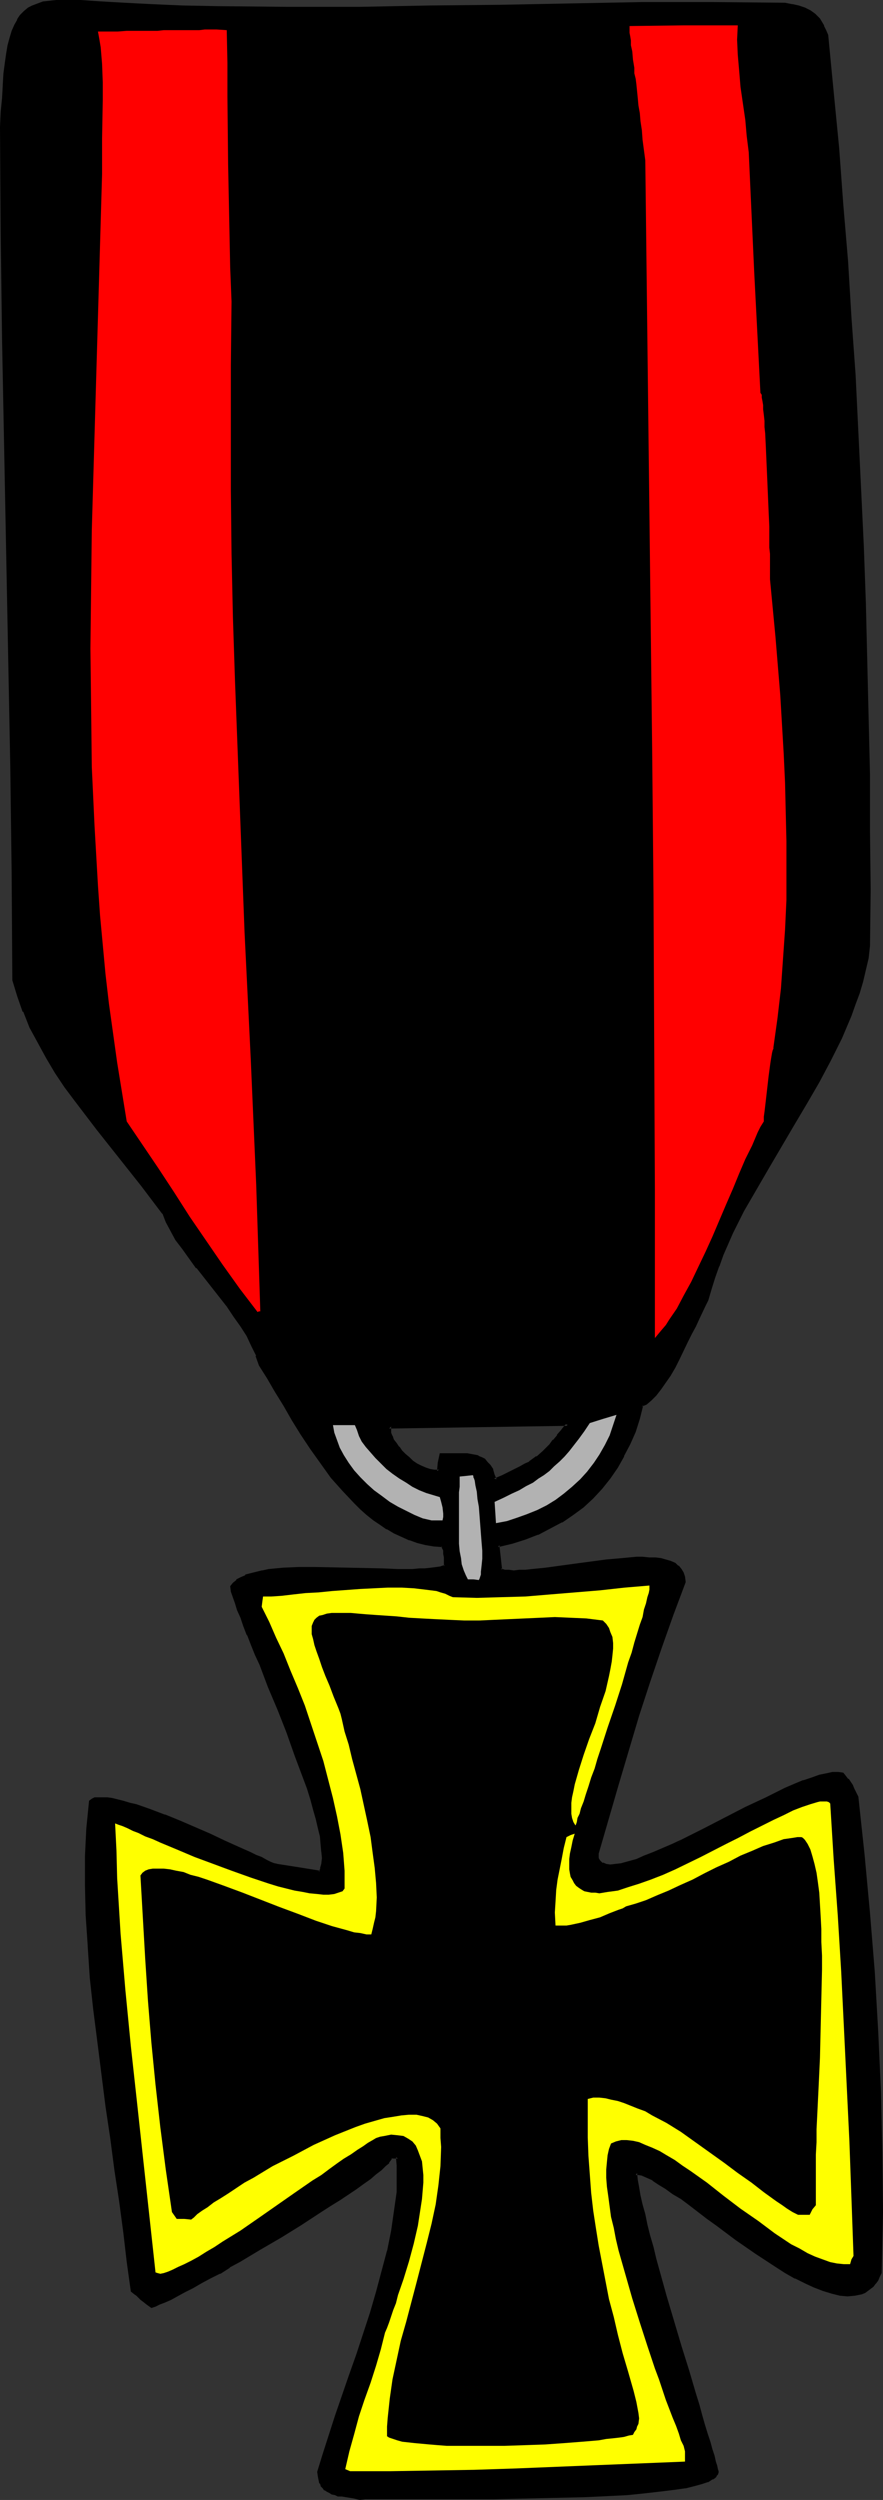 <?xml version="1.0" encoding="UTF-8" standalone="no"?>
<svg
   version="1.0"
   width="55.121mm"
   height="155.925mm"
   id="svg11"
   sodipodi:docname="Medal 10.wmf"
   xmlns:inkscape="http://www.inkscape.org/namespaces/inkscape"
   xmlns:sodipodi="http://sodipodi.sourceforge.net/DTD/sodipodi-0.dtd"
   xmlns="http://www.w3.org/2000/svg"
   xmlns:svg="http://www.w3.org/2000/svg">
  <rect width="100%" height="100%" fill="#333333" stroke="none"/>
  <sodipodi:namedview
     id="namedview11"
     pagecolor="#ffffff"
     bordercolor="#000000"
     borderopacity="0.25"
     inkscape:showpageshadow="2"
     inkscape:pageopacity="0.0"
     inkscape:pagecheckerboard="0"
     inkscape:deskcolor="#d1d1d1"
     inkscape:document-units="mm" />
  <defs
     id="defs1">
    <pattern
       id="WMFhbasepattern"
       patternUnits="userSpaceOnUse"
       width="6"
       height="6"
       x="0"
       y="0" />
  </defs>
  <path
     style="fill:#000000;fill-opacity:1;fill-rule:evenodd;stroke:none"
     d="m 116.692,348.875 1.939,-0.808 1.616,-0.808 1.455,-0.646 1.131,-0.646 1.131,-0.646 1.131,-0.485 1.616,-1.131 1.616,-1.454 0.808,-0.646 0.808,-0.97 0.808,-0.97 0.97,-1.131 1.131,-1.293 1.131,-1.454 -21.011,0.162 -21.173,0.323 v 0.646 l 0.162,0.808 0.323,0.808 0.323,0.97 0.485,0.97 0.808,0.808 0.646,0.97 0.808,0.808 0.97,0.808 0.97,0.808 0.97,0.646 0.97,0.646 1.131,0.323 1.131,0.485 0.97,0.162 h 1.131 l 0.162,-1.939 0.323,-1.939 h 6.142 l 1.616,0.162 0.808,0.323 0.808,0.323 0.808,0.485 0.646,0.485 0.485,0.808 0.485,0.97 0.485,0.97 z m -31.84,239.963 -1.131,-0.162 -2.101,-0.323 -0.97,-0.162 -0.808,-0.162 -0.808,-0.162 -0.646,-0.323 -0.485,-0.162 -0.646,-0.323 -0.485,-0.323 -0.323,-0.323 -0.323,-0.646 -0.323,-0.485 -0.323,-0.646 -0.162,-0.97 v -0.808 l 1.131,-4.201 1.455,-4.525 1.455,-4.525 1.616,-4.686 1.778,-4.848 1.616,-4.848 3.232,-9.857 1.455,-5.009 1.455,-4.848 1.131,-4.848 0.97,-4.686 0.808,-4.686 0.323,-2.262 0.162,-2.262 0.162,-2.101 v -2.101 l -0.162,-2.101 v -1.939 h -1.616 l -0.323,0.485 -0.485,0.646 -0.808,0.808 -0.97,0.808 -1.131,0.97 -1.455,1.131 -1.455,1.131 -1.778,1.293 -1.939,1.131 -1.939,1.454 -2.101,1.293 -2.263,1.454 -4.687,3.07 -4.849,2.909 -4.849,2.909 -4.849,2.909 -2.424,1.293 -2.263,1.293 -2.263,1.293 -2.101,1.131 -1.939,1.131 -1.939,0.97 -1.778,0.97 -1.455,0.808 -1.455,0.646 -1.293,0.485 -0.97,0.485 -0.808,0.162 -0.97,-0.646 -0.808,-0.646 -0.646,-0.485 -0.485,-0.485 -0.485,-0.485 -0.485,-0.323 -0.646,-0.485 -0.808,-6.787 -0.97,-7.11 -0.97,-7.11 -0.97,-7.433 -1.131,-7.433 -0.97,-7.756 -2.101,-15.19 -0.808,-7.595 -0.808,-7.595 -0.646,-7.433 -0.323,-7.11 -0.323,-7.11 v -3.555 l 0.162,-3.232 v -3.393 l 0.162,-3.232 0.323,-3.232 0.323,-3.07 0.485,-0.323 0.646,-0.162 0.808,-0.162 h 0.97 l 0.97,0.162 1.131,0.162 1.293,0.162 1.455,0.485 1.455,0.323 1.455,0.485 3.232,1.131 3.556,1.293 3.394,1.454 7.273,3.07 3.394,1.454 3.232,1.454 1.455,0.646 1.455,0.646 1.293,0.646 1.293,0.646 0.97,0.485 1.131,0.485 0.808,0.323 0.808,0.323 5.01,0.646 5.172,0.97 0.485,-0.97 0.162,-1.131 0.162,-1.293 v -1.616 l -0.162,-1.778 -0.323,-1.778 -0.323,-2.101 -0.646,-2.101 -0.646,-2.262 -0.646,-2.424 -0.808,-2.585 -0.808,-2.424 -1.939,-5.333 -2.101,-5.494 -2.101,-5.333 -2.101,-5.332 -2.101,-5.171 -1.131,-2.424 -0.808,-2.424 -0.97,-2.101 -0.808,-2.262 -0.808,-1.939 -0.646,-1.778 -0.646,-1.616 -0.485,-1.454 -0.323,-1.293 -0.323,-0.97 0.646,-0.808 0.808,-0.646 0.808,-0.485 1.131,-0.485 1.131,-0.485 1.293,-0.323 1.455,-0.323 1.455,-0.162 3.394,-0.323 3.717,-0.162 h 3.879 3.879 4.041 l 4.041,0.162 3.879,0.162 h 3.717 3.394 1.616 l 1.455,-0.162 1.293,-0.162 1.293,-0.162 1.131,-0.162 0.97,-0.323 v -2.262 -0.646 -0.646 l -0.162,-0.323 -0.162,-0.323 -0.323,-0.646 -1.939,-0.323 -1.939,-0.323 -1.939,-0.485 -1.939,-0.646 -1.778,-0.646 -1.778,-0.808 -1.616,-0.97 -1.616,-1.131 -1.616,-1.131 -1.616,-1.131 -1.455,-1.293 -1.455,-1.454 -2.748,-2.747 -2.586,-3.232 -2.424,-3.232 -2.424,-3.393 -2.101,-3.393 -2.263,-3.555 -1.939,-3.393 -1.939,-3.232 -1.939,-3.232 -1.939,-2.909 -0.646,-2.262 -0.97,-2.262 -1.293,-2.424 -1.455,-2.262 -1.616,-2.424 -1.616,-2.262 -3.556,-4.525 -3.717,-4.686 -1.616,-2.101 -1.616,-2.262 -1.455,-2.101 -1.293,-2.101 -1.131,-2.101 -0.808,-2.101 -5.01,-6.625 -10.506,-13.089 -5.01,-6.787 -2.586,-3.393 -2.263,-3.393 -2.101,-3.393 -1.939,-3.555 L 7.273,242.063 5.818,238.347 4.364,234.63 3.394,230.914 3.232,205.705 2.909,180.659 1.939,130.242 1.293,105.196 0.97,79.988 0.485,54.941 V 29.894 L 0.646,26.339 0.808,23.108 0.97,20.199 1.293,17.452 1.616,15.028 1.778,12.766 2.263,10.827 2.586,8.888 3.071,7.433 3.717,5.979 4.364,4.848 5.01,3.717 5.818,2.909 6.788,2.262 7.92,1.616 9.051,1.131 10.344,0.808 11.799,0.485 13.415,0.323 h 1.616 1.939 l 2.101,0.162 h 2.263 l 2.424,0.162 2.748,0.162 2.909,0.323 3.071,0.162 3.232,0.162 3.556,0.162 3.879,0.162 h 4.041 4.202 L 68.044,1.939 H 84.691 L 101.338,1.778 117.985,1.454 l 16.647,-0.323 16.809,-0.162 16.809,-0.162 16.97,0.162 1.616,0.323 1.616,0.485 1.293,0.323 1.293,0.646 0.97,0.808 0.646,0.485 0.485,0.646 0.485,0.646 0.485,0.97 0.485,0.97 0.485,0.97 1.293,13.412 1.131,13.25 1.131,13.412 0.97,13.25 0.97,13.412 0.808,13.412 0.808,13.412 0.646,13.412 0.485,13.574 0.485,13.412 0.485,13.412 0.323,13.574 0.162,13.412 0.162,13.412 v 13.574 13.412 l -0.485,2.747 -0.646,2.747 -0.646,2.747 -0.646,2.747 -0.97,2.747 -0.97,2.585 -2.263,5.333 -2.586,5.171 -2.748,5.009 -2.909,5.171 -3.071,5.171 -5.98,10.019 -2.909,5.171 -2.909,5.009 -2.586,5.171 -2.263,5.171 -1.131,2.585 -0.808,2.747 -0.97,2.585 -0.646,2.747 -0.646,1.293 -0.808,1.293 -0.808,1.616 -0.808,1.939 -0.808,1.778 -0.97,1.939 -1.939,4.04 -1.131,1.939 -0.97,1.778 -1.131,1.778 -1.131,1.616 -1.131,1.293 -1.131,1.131 -0.97,0.808 -1.131,0.646 -0.646,3.07 -1.131,3.07 -1.131,2.909 -1.455,2.747 -1.455,2.747 -1.778,2.585 -1.939,2.262 -2.101,2.262 -2.263,2.101 -2.424,1.778 -2.586,1.778 -2.748,1.454 -2.748,1.454 -3.071,1.131 -3.071,0.808 -3.232,0.808 0.162,2.909 0.323,3.07 0.97,0.162 1.131,0.162 h 1.131 1.293 l 1.455,-0.162 h 1.616 l 3.232,-0.323 3.394,-0.485 3.556,-0.485 7.435,-1.131 3.556,-0.323 3.394,-0.162 h 1.455 1.616 l 1.293,0.162 1.293,0.162 1.293,0.162 0.97,0.485 0.97,0.323 0.808,0.646 0.646,0.646 0.485,0.808 0.162,0.97 0.162,0.97 -2.909,7.756 -2.748,7.918 -2.586,7.918 -2.748,8.08 -4.849,16.159 -4.687,16.321 v 0.485 l 0.162,0.646 0.162,0.323 0.162,0.485 0.808,0.485 0.808,0.485 h 1.131 1.293 l 1.455,-0.323 1.616,-0.323 1.939,-0.646 1.939,-0.808 1.939,-0.808 2.263,-0.97 2.263,-0.97 2.424,-1.131 4.849,-2.424 5.01,-2.585 5.01,-2.424 4.849,-2.424 2.263,-1.131 2.263,-0.97 2.263,-1.131 1.939,-0.808 2.101,-0.646 1.778,-0.485 1.616,-0.485 1.455,-0.162 1.293,-0.162 0.97,0.162 0.646,0.808 0.323,0.485 0.808,0.97 0.323,0.646 0.323,0.646 0.323,0.808 0.485,0.97 1.455,13.574 1.455,13.897 0.97,13.897 0.97,14.058 0.646,14.22 0.323,14.22 0.162,14.058 -0.162,7.11 -0.162,7.11 -0.485,0.97 -0.485,0.808 -0.323,0.646 -0.646,0.646 -0.646,0.485 -0.646,0.485 -0.646,0.323 -0.646,0.323 -0.808,0.323 -0.646,0.162 h -1.778 l -1.778,-0.162 -1.939,-0.323 -1.939,-0.646 -2.101,-0.808 -2.101,-0.97 -2.263,-1.131 -2.263,-1.454 -2.424,-1.293 -4.687,-3.07 -4.687,-3.393 -4.525,-3.232 -2.101,-1.616 -2.263,-1.616 -2.101,-1.616 -1.939,-1.454 -1.778,-1.293 -1.778,-1.131 -1.616,-1.131 -1.455,-0.808 -1.455,-0.646 -1.131,-0.485 -0.97,-0.162 -0.485,-0.162 -0.323,0.162 0.323,1.454 0.162,1.778 0.485,1.939 0.485,2.262 0.485,2.262 0.646,2.424 0.646,2.585 0.646,2.585 0.808,2.747 0.808,2.909 1.616,5.979 3.394,11.796 1.778,5.817 0.808,2.747 0.808,2.747 0.808,2.585 0.646,2.424 0.808,2.262 0.646,2.101 0.485,1.939 0.485,1.778 0.485,1.454 0.485,1.293 0.323,1.131 0.162,0.646 v 0.646 0.162 0.323 l -0.323,0.323 -0.323,0.323 -0.485,0.323 -0.485,0.323 -0.646,0.323 -1.455,0.485 -1.616,0.485 -2.101,0.485 -2.263,0.323 -2.586,0.323 -2.748,0.323 -3.071,0.323 -3.071,0.162 -3.232,0.162 -3.394,0.162 -3.556,0.162 -7.111,0.323 -7.273,0.162 h -7.273 l -3.556,0.162 H 86.145 Z"
     id="path1" />
  <path
     style="fill:#000000;fill-opacity:1;fill-rule:evenodd;stroke:none"
     d="m 116.531,349.36 2.263,-0.97 1.616,-0.808 1.455,-0.646 1.131,-0.646 1.131,-0.485 1.131,-0.646 v 0 l 1.778,-1.131 v -0.162 l 1.616,-1.293 0.808,-0.646 0.808,-0.97 0.808,-0.97 v 0 l 0.97,-1.131 v 0 l 0.97,-1.293 h 0.162 l 1.616,-2.262 -21.819,0.323 -21.496,0.323 v 0.97 0.162 0.808 l 0.323,0.808 0.162,0.162 0.323,0.808 0.485,0.97 v 0 l 0.808,0.97 v 0 l 0.808,0.808 0.808,0.97 0.808,0.808 h 0.162 l 0.808,0.646 v 0.162 l 1.131,0.646 v 0 l 0.97,0.646 1.131,0.485 v 0 l 1.131,0.323 v 0 l 1.131,0.162 h 1.455 l 0.162,-2.262 0.485,-1.939 -0.485,0.323 h 6.142 -0.162 l 1.778,0.323 v 0 l 0.808,0.162 h -0.162 l 0.808,0.323 v 0 l 0.646,0.485 v -0.162 l 0.646,0.646 v 0 l 0.485,0.646 v 0 l 0.485,0.97 v -0.162 l 0.323,1.131 0.646,1.616 0.646,-0.646 -0.485,-1.131 -0.323,-1.131 v -0.162 l -0.646,-0.97 -0.646,-0.646 v 0 l -0.646,-0.808 -0.646,-0.323 v 0 l -0.808,-0.323 -0.162,-0.162 -0.808,-0.162 v 0 l -1.778,-0.323 v 0 h -6.465 l -0.485,2.262 -0.162,1.939 0.485,-0.323 h -1.131 v 0 l -0.97,-0.162 v 0 l -0.97,-0.323 v 0 l -1.131,-0.485 -0.97,-0.485 v 0 l -0.97,-0.646 v 0 l -0.808,-0.808 v 0 l -0.97,-0.808 -0.808,-0.808 -0.646,-0.97 v 0.162 l -0.646,-0.97 v 0 l -0.646,-0.808 -0.323,-0.97 v 0.162 l -0.323,-0.808 v 0 -0.808 0 -0.646 l -0.485,0.485 21.173,-0.323 21.011,-0.323 -0.323,-0.646 -1.293,1.616 0.162,-0.162 -1.131,1.293 v 0.162 l -0.97,1.131 v -0.162 l -0.808,1.131 -0.808,0.808 -0.808,0.808 -1.455,1.293 v -0.162 l -1.778,1.293 h 0.162 l -1.131,0.485 -1.131,0.646 -1.293,0.646 -1.293,0.646 -1.616,0.808 -1.939,0.808 0.646,0.162 z"
     id="path2" />
  <path
     style="fill:#000000;fill-opacity:1;fill-rule:evenodd;stroke:none"
     d="m 84.852,588.515 h 0.162 l -1.293,-0.323 -2.101,-0.323 -0.808,-0.162 -0.97,-0.162 h 0.162 l -0.808,-0.162 -0.646,-0.162 v 0 l -0.485,-0.162 -0.646,-0.323 v 0 l -0.323,-0.323 v 0 l -0.485,-0.323 h 0.162 l -0.323,-0.485 v 0 l -0.323,-0.485 v 0 l -0.162,-0.646 v 0 l -0.162,-0.808 -0.162,-0.97 v 0.162 l 1.293,-4.201 2.909,-8.888 1.616,-4.686 1.616,-4.848 1.778,-4.848 3.232,-9.857 1.455,-5.009 1.293,-4.848 1.293,-4.848 v -0.162 l 0.97,-4.686 0.646,-4.525 0.323,-2.262 0.323,-2.262 v -0.162 -2.101 -2.101 -2.101 l -0.162,-2.424 h -2.101 l -0.485,0.808 h 0.162 l -0.646,0.646 v -0.162 l -0.646,0.808 -0.97,0.808 v 0 l -1.293,0.97 -1.293,1.131 v 0 l -1.616,1.131 -1.778,1.131 -1.778,1.293 -2.101,1.454 -2.101,1.293 -2.101,1.454 -4.687,2.909 -4.849,3.07 -5.01,2.909 -4.849,2.909 h 0.162 l -2.424,1.293 v 0 l -2.263,1.293 v 0 l -2.263,1.293 -2.101,1.131 -1.939,1.131 -1.939,0.97 -1.778,0.97 -1.455,0.808 -1.455,0.646 -1.293,0.485 -0.97,0.485 v -0.162 l -0.808,0.323 h 0.323 l -0.808,-0.646 -0.808,-0.646 v 0 l -0.646,-0.485 v 0 l -0.485,-0.485 -0.485,-0.485 v 0 l -0.485,-0.323 -0.808,-0.485 0.162,0.323 -0.808,-6.787 -0.808,-7.11 -0.97,-7.272 -1.131,-7.433 -0.97,-7.433 -1.131,-7.595 -1.939,-15.351 -0.97,-7.595 -0.808,-7.433 -0.485,-7.433 v 0 l -0.485,-7.11 -0.162,-7.11 v -3.555 -3.232 l 0.162,-3.393 0.162,-3.232 v 0.162 l 0.323,-3.232 0.323,-3.07 -0.162,0.323 0.485,-0.485 -0.162,0.162 0.646,-0.323 h -0.162 0.808 v 0 h 0.97 -0.162 1.131 l 1.131,0.162 1.293,0.323 v 0 l 1.293,0.323 1.455,0.485 1.455,0.323 3.232,1.131 3.556,1.293 v 0 l 3.394,1.454 7.273,3.07 3.394,1.454 3.232,1.454 1.455,0.646 1.455,0.808 1.293,0.485 1.293,0.646 0.97,0.485 1.131,0.485 0.808,0.323 v 0.162 l 0.808,0.162 5.172,0.808 5.334,0.808 0.646,-1.131 0.323,-1.293 0.162,-1.293 v 0 l -0.162,-1.616 v 0 l -0.162,-1.778 -0.162,-1.778 -0.485,-2.101 v 0 l -0.485,-2.262 -0.646,-2.262 -0.646,-2.424 -0.808,-2.424 -0.97,-2.585 -1.939,-5.333 -1.939,-5.333 v -0.162 l -2.263,-5.333 -2.101,-5.332 -2.101,-5.171 -1.131,-2.424 h 0.162 l -0.97,-2.424 v 0 l -0.97,-2.262 v 0.162 l -0.808,-2.101 -0.646,-2.101 v 0 l -0.808,-1.778 v 0 l -0.485,-1.616 -0.97,-2.747 -0.162,-0.97 -0.162,0.323 0.646,-0.646 v 0 l 0.646,-0.646 v 0.162 l 0.97,-0.646 h -0.162 l 1.131,-0.485 v 0 l 1.131,-0.323 1.293,-0.323 1.455,-0.323 v 0 l 1.455,-0.323 3.394,-0.323 h -0.162 l 3.717,-0.162 h 3.879 l 7.92,0.162 7.92,0.162 3.717,0.162 h 3.394 l 1.616,-0.162 h 1.455 v 0 l 1.455,-0.162 1.293,-0.162 0.97,-0.162 h 0.162 l 1.131,-0.485 0.162,-2.585 v 0 l -0.162,-0.808 v 0.162 -0.646 -0.485 l -0.162,-0.323 -0.485,-0.808 -2.263,-0.323 -1.939,-0.323 v 0 l -1.939,-0.485 -1.778,-0.646 v 0 l -1.778,-0.646 -1.616,-0.808 -1.778,-0.97 v 0 l -1.616,-1.131 -1.616,-1.131 -1.455,-1.131 v 0 l -1.455,-1.293 -1.455,-1.293 -2.748,-2.909 v 0 l -2.586,-3.07 v 0 l -2.424,-3.393 -2.263,-3.232 -2.263,-3.555 -2.263,-3.393 -1.939,-3.393 -1.939,-3.393 -1.939,-3.07 -1.939,-2.909 v 0 l -0.646,-2.262 v 0 l -0.97,-2.424 -1.293,-2.262 v -0.162 l -1.455,-2.262 -1.455,-2.262 -1.778,-2.424 -0.646,0.485 1.616,2.424 1.616,2.262 1.455,2.262 v 0 l 1.131,2.424 1.131,2.262 h -0.162 l 0.808,2.262 1.939,3.07 1.778,3.07 2.101,3.393 1.939,3.393 2.101,3.393 2.263,3.393 2.424,3.393 2.424,3.393 v 0 l 2.748,3.07 v 0 l 2.748,2.909 1.455,1.454 1.455,1.293 v 0 l 1.616,1.293 1.455,0.97 1.616,1.131 h 0.162 l 1.616,0.97 1.778,0.808 1.778,0.808 h 0.162 l 1.778,0.646 1.939,0.485 v 0 l 1.939,0.323 2.101,0.162 -0.323,-0.162 0.323,0.646 v 0 l 0.162,0.323 v 0.323 -0.162 0.646 0 l 0.162,0.808 v -0.162 2.262 l 0.162,-0.323 -0.97,0.323 h 0.162 l -1.131,0.162 -1.293,0.162 -1.455,0.162 h 0.162 -1.455 l -1.616,0.162 h -3.394 l -3.717,-0.162 -7.92,-0.162 -7.92,-0.162 h -3.879 l -3.717,0.162 v 0 l -3.394,0.323 -1.455,0.323 H 61.74 l -1.293,0.323 -1.293,0.323 -1.293,0.323 v 0.162 l -1.131,0.485 v 0 l -0.97,0.485 v 0.162 l -0.808,0.646 -0.646,0.808 0.162,1.293 0.97,2.747 0.485,1.616 v 0 l 0.808,1.778 v 0 l 0.646,1.939 0.808,2.101 0.162,0.162 0.808,2.101 v 0 l 0.97,2.424 v 0 l 1.131,2.424 1.939,5.171 2.263,5.333 2.101,5.332 v 0 l 1.939,5.494 1.939,5.171 0.97,2.585 0.808,2.585 0.646,2.424 0.646,2.262 0.485,2.101 v 0 l 0.485,1.939 0.162,1.939 0.162,1.778 v -0.162 l 0.162,1.616 v -0.162 l -0.162,1.454 -0.323,1.131 0.162,-0.162 -0.485,0.97 0.323,-0.323 -5.01,-0.808 -5.172,-0.808 h 0.162 l -0.808,-0.162 v 0 l -0.808,-0.323 -0.97,-0.485 -1.131,-0.646 -1.293,-0.485 -1.293,-0.646 -1.455,-0.646 -1.455,-0.646 -3.232,-1.454 -3.394,-1.616 -7.111,-3.07 -3.556,-1.454 h -0.162 l -3.394,-1.293 -3.232,-1.131 -1.455,-0.323 -1.616,-0.485 -1.293,-0.323 v 0 l -1.293,-0.323 -1.131,-0.162 h -1.131 v 0 h -0.97 v 0 h -0.97 l -0.646,0.323 -0.646,0.485 -0.323,3.232 -0.323,3.232 v 0 l -0.162,3.232 -0.162,3.393 v 3.232 3.555 l 0.162,7.11 0.485,7.11 v 0.162 l 0.485,7.433 0.808,7.433 0.97,7.595 1.939,15.351 1.131,7.595 0.97,7.433 1.131,7.433 0.97,7.272 0.808,6.948 0.97,6.948 0.808,0.646 0.485,0.323 v 0 l 0.323,0.323 0.646,0.646 v 0 l 0.646,0.485 v 0 l 0.808,0.646 1.131,0.808 0.97,-0.323 v 0 l 0.97,-0.485 1.293,-0.485 1.455,-0.646 1.455,-0.808 1.778,-0.97 1.939,-0.97 1.939,-1.131 2.101,-1.131 2.263,-1.131 h 0.162 l 2.263,-1.454 h -0.162 l 2.424,-1.293 v 0 l 4.849,-2.909 5.01,-2.909 4.687,-2.909 4.687,-3.07 2.263,-1.454 2.101,-1.293 1.939,-1.293 1.939,-1.293 1.778,-1.293 1.616,-1.131 v 0 l 1.293,-1.131 1.293,-0.97 v 0 l 0.97,-0.97 0.808,-0.646 v -0.162 l 0.485,-0.646 0.323,-0.485 -0.323,0.162 h 1.616 l -0.485,-0.323 0.162,1.939 v 2.101 2.101 2.101 0 l -0.323,2.262 -0.323,2.262 -0.646,4.525 -0.97,4.848 v -0.162 l -1.293,4.848 -1.293,4.848 -1.455,5.009 -3.232,9.857 -1.778,5.009 -1.616,4.686 -1.616,4.686 -2.909,9.049 -1.293,4.201 0.162,1.131 0.162,0.808 v 0 l 0.162,0.808 h 0.162 l 0.162,0.485 v 0.162 l 0.485,0.485 0.323,0.485 h 0.162 l 0.485,0.323 0.646,0.323 0.485,0.323 v 0 l 0.808,0.162 0.646,0.323 h 0.162 0.808 l 0.97,0.162 1.939,0.323 1.293,0.323 z"
     id="path3" />
  <path
     style="fill:#000000;fill-opacity:1;fill-rule:evenodd;stroke:none"
     d="m 54.144,307.508 -3.556,-4.525 v 0 l -3.717,-4.525 v 0 l -1.616,-2.262 -1.616,-2.101 -1.455,-2.262 -1.293,-2.101 v 0 l -1.131,-1.939 -0.808,-2.101 -5.01,-6.625 v 0 L 23.435,265.817 v 0 l -5.01,-6.625 -2.424,-3.393 -2.424,-3.393 -2.101,-3.555 v 0.162 l -1.939,-3.555 -1.939,-3.555 -1.455,-3.717 v 0.162 l -1.293,-3.717 -1.131,-3.878 v 0.162 L 3.556,205.705 3.232,180.659 2.263,130.242 1.778,105.196 1.293,79.988 0.97,54.941 0.808,29.894 0.97,26.339 v 0.162 L 1.293,23.269 V 23.108 l 0.162,-2.909 v 0 l 0.162,-2.747 0.323,-2.424 0.323,-2.262 0.323,-1.939 v 0 L 3.071,9.049 3.556,7.433 3.394,7.595 4.041,6.14 4.687,5.009 v 0 L 5.334,4.04 v 0 L 6.142,3.232 v 0 L 7.111,2.585 H 6.95 L 8.081,1.939 9.213,1.454 9.051,1.616 10.506,1.131 h -0.162 l 1.455,-0.162 1.616,-0.162 v 0 h 1.616 1.939 2.101 l 2.263,0.162 2.424,0.162 2.748,0.162 H 26.345 L 29.254,1.454 h 0.162 l 3.071,0.162 3.232,0.162 3.556,0.162 3.879,0.162 8.243,0.162 16.647,0.162 H 84.691 L 101.338,2.262 117.985,1.939 134.632,1.616 151.441,1.293 h 16.809 l 16.97,0.162 h -0.162 l 1.778,0.323 h -0.162 l 1.616,0.323 1.293,0.485 V 2.424 l 1.293,0.646 h -0.162 l 1.131,0.808 v 0 l 0.485,0.485 0.485,0.485 v 0 l 0.485,0.808 0.485,0.808 v 0 l 0.485,0.97 0.485,1.131 -0.162,-0.162 1.293,13.25 1.293,13.412 0.97,13.25 1.131,13.412 v -0.162 l 0.808,13.412 0.97,13.412 0.646,13.412 0.646,13.412 0.646,13.574 0.485,13.412 0.646,26.986 0.323,13.412 v 13.412 l 0.162,13.574 -0.162,13.412 v 0 l -0.323,2.747 -0.646,2.747 v 0 l -0.646,2.747 -0.808,2.585 -0.97,2.747 -0.97,2.585 h 0.162 l -2.263,5.333 -2.586,5.171 -2.748,5.009 v 0 l -2.909,5.171 -3.071,5.009 -5.98,10.18 -3.071,5.009 v 0.162 l -2.748,5.009 -2.586,5.171 -2.263,5.171 -1.131,2.585 v 0.162 l -0.97,2.585 -0.808,2.747 -0.808,2.747 0.162,-0.162 -0.646,1.293 -1.616,2.909 -0.808,1.778 -0.808,1.939 -0.97,1.939 -1.939,3.878 -1.131,2.101 v -0.162 l -1.131,1.939 -0.97,1.616 -1.131,1.616 v 0 l -1.131,1.454 v -0.162 l -0.97,1.131 v 0 l -0.97,0.97 v -0.162 l -1.293,0.646 -0.808,3.393 -0.97,2.909 v 0 l -1.131,2.909 -1.455,2.747 v 0 l -1.455,2.585 -1.778,2.585 v 0 l -1.939,2.424 v 0 l -2.101,2.101 -2.263,2.101 h 0.162 l -2.424,1.778 -2.586,1.778 v 0 l -2.748,1.454 -2.748,1.454 v -0.162 l -3.071,1.131 -3.071,0.97 -3.556,0.808 0.323,3.232 0.323,3.232 1.131,0.485 h 0.162 1.131 v 0 l 1.131,0.162 1.293,-0.162 h 1.455 0.162 l 1.455,-0.162 3.232,-0.323 3.394,-0.485 3.717,-0.485 7.273,-0.97 3.556,-0.323 v 0 l 3.394,-0.323 h 1.455 l 1.616,0.162 h 1.293 v 0 l 1.293,0.162 1.131,0.323 v 0 l 1.131,0.323 h -0.162 l 0.97,0.485 v 0 l 0.646,0.485 v 0 l 0.646,0.646 v 0 l 0.323,0.646 v 0 l 0.323,0.808 v 0 l 0.162,1.131 v -0.323 l -2.909,7.756 -2.909,7.918 -2.586,7.918 -2.586,8.08 -4.849,16.321 -4.687,16.159 v 0.808 0.485 l 0.323,0.485 0.162,0.485 0.808,0.808 0.97,0.323 1.131,0.162 h 0.162 l 1.293,-0.162 v 0 l 1.455,-0.162 h 0.162 l 1.616,-0.485 1.778,-0.485 h 0.162 l 1.939,-0.808 1.939,-0.808 v 0 l 2.263,-1.131 2.263,-0.97 2.101,-1.778 -2.424,1.131 -2.263,0.97 -2.263,0.97 v 0 l -2.101,0.808 -1.778,0.808 v 0 l -1.778,0.485 -1.778,0.485 h 0.162 l -1.455,0.162 v 0 l -1.293,0.162 v 0 l -1.131,-0.162 h 0.162 l -0.808,-0.323 v 0.162 l -0.646,-0.646 v 0 l -0.162,-0.323 v 0.162 l -0.162,-0.485 v 0 -0.485 -0.646 0.162 l 4.687,-16.159 4.849,-16.321 2.586,-7.918 2.748,-8.08 2.748,-7.756 2.909,-7.756 -0.162,-1.293 -0.323,-0.97 -0.485,-0.808 -0.646,-0.808 h -0.162 l -0.646,-0.646 -1.131,-0.485 v 0 l -1.131,-0.323 v 0 l -1.131,-0.323 -1.293,-0.162 h -0.162 -1.293 l -1.616,-0.162 h -1.455 l -3.394,0.323 v 0 l -3.717,0.323 -7.273,0.97 -3.556,0.485 -3.556,0.485 -3.232,0.323 -1.455,0.162 v 0 h -1.455 l -1.293,0.162 -1.131,-0.162 v 0 h -1.131 0.162 l -0.97,-0.323 0.323,0.323 -0.323,-2.909 -0.323,-2.909 -0.323,0.485 3.394,-0.808 3.071,-0.97 2.909,-1.131 h 0.162 l 2.748,-1.454 2.748,-1.454 h 0.162 l 2.586,-1.778 2.424,-1.778 v 0 l 2.263,-2.101 2.101,-2.262 v 0 l 1.939,-2.424 v 0 l 1.778,-2.585 1.455,-2.585 v -0.162 l 1.455,-2.747 1.293,-2.909 v 0 l 0.97,-3.07 0.808,-3.232 -0.323,0.323 1.131,-0.485 1.131,-0.97 v 0 l 1.131,-1.131 v 0 l 1.131,-1.454 v 0 l 1.131,-1.616 1.131,-1.616 1.131,-1.939 v 0 l 0.97,-1.939 1.939,-4.04 0.97,-1.939 0.97,-1.778 0.808,-1.778 1.455,-3.07 0.646,-1.293 0.808,-2.747 0.808,-2.585 0.97,-2.747 v 0.162 l 0.97,-2.747 2.263,-5.171 2.586,-5.171 2.909,-5.009 v 0 l 2.909,-5.009 5.98,-10.18 3.071,-5.171 2.909,-5.009 v 0 l 2.748,-5.171 2.586,-5.171 2.263,-5.333 v 0 l 0.97,-2.747 0.97,-2.585 0.808,-2.747 0.646,-2.747 v 0 l 0.646,-2.747 0.323,-2.909 v 0 l 0.162,-13.412 -0.162,-13.574 v -13.412 l -0.323,-13.412 -0.646,-26.986 -0.485,-13.412 -0.646,-13.574 -0.646,-13.412 -0.646,-13.412 -0.97,-13.412 -0.808,-13.412 v 0 L 198.959,48.154 197.989,34.904 196.696,21.653 195.403,8.241 194.918,7.11 194.433,6.14 V 5.979 L 193.948,5.171 193.463,4.363 192.817,3.717 192.332,3.232 v 0 l -1.131,-0.808 -1.293,-0.646 v 0 l -1.455,-0.485 -1.455,-0.323 h -0.162 L 185.221,0.646 168.25,0.485 H 151.441 L 134.632,0.808 117.985,1.131 101.338,1.293 84.691,1.616 H 68.044 L 51.396,1.454 43.154,1.293 39.275,1.131 35.719,0.97 32.486,0.808 29.416,0.646 v 0 L 26.506,0.485 v 0 L 23.759,0.323 21.334,0.162 19.072,0 H 16.97 15.031 13.415 13.253 L 11.799,0.162 10.344,0.323 H 10.182 L 8.889,0.808 v 0 L 7.596,1.293 6.627,1.778 v 0 L 5.657,2.585 v 0 L 4.687,3.555 4.041,4.525 V 4.686 L 3.394,5.817 2.748,7.272 v 0 L 2.263,8.888 1.778,10.665 v 0 l -0.323,1.939 -0.323,2.262 -0.323,2.424 -0.162,2.747 v 0.162 l -0.162,2.909 v 0 l -0.323,3.232 v 0 L 0,29.894 0.162,54.941 l 0.323,25.047 0.485,25.208 0.485,25.047 0.97,50.416 0.323,25.047 0.162,25.37 1.131,3.717 1.293,3.717 h 0.162 l 1.455,3.717 1.939,3.555 1.939,3.555 v 0 l 2.101,3.555 2.263,3.393 2.424,3.232 5.172,6.787 v 0 l 10.506,13.25 v 0 l 5.01,6.625 v -0.162 l 0.808,2.101 1.131,2.101 v 0 l 1.131,2.101 1.616,2.101 1.616,2.262 1.616,2.262 h 0.162 l 3.556,4.525 v 0 l 3.556,4.525 z"
     id="path4" />
  <path
     style="fill:#000000;fill-opacity:1;fill-rule:evenodd;stroke:none"
     d="m 158.876,435.326 2.424,-1.131 4.849,-2.424 5.01,-2.585 5.01,-2.424 4.849,-2.424 2.263,-1.131 2.263,-0.97 2.263,-0.97 2.101,-0.808 h -0.162 l 1.939,-0.646 1.778,-0.646 1.616,-0.323 v 0 l 1.455,-0.323 v 0 h 1.293 -0.162 l 1.131,0.162 -0.323,-0.162 0.646,0.646 0.485,0.646 h -0.162 l 0.808,0.97 0.323,0.485 v 0 l 0.323,0.646 0.808,1.778 v 0 l 1.455,13.574 1.293,13.735 1.131,14.058 v -0.162 l 0.808,14.058 0.646,14.22 0.323,14.22 0.162,14.058 -0.162,7.11 -0.162,7.11 0.162,-0.162 -0.485,0.808 -0.485,0.808 v 0 l -0.485,0.646 h 0.162 l -0.646,0.646 -0.485,0.485 v 0 l -0.646,0.485 -0.646,0.323 v 0 l -0.646,0.323 v 0 l -0.808,0.162 -0.646,0.162 h 0.162 l -1.778,0.162 -1.778,-0.162 v 0 l -1.778,-0.485 v 0 l -2.101,-0.646 h 0.162 l -2.101,-0.808 v 0.162 l -2.101,-0.97 -2.263,-1.293 v 0 l -2.263,-1.293 -2.263,-1.293 -4.687,-3.07 -4.687,-3.393 -4.525,-3.393 -2.263,-1.616 -2.101,-1.616 -2.101,-1.454 -1.939,-1.454 -1.939,-1.293 -1.778,-1.131 -1.616,-1.131 -1.455,-0.808 v 0 l -1.293,-0.646 -1.293,-0.646 -0.97,-0.162 h -0.646 l -0.646,0.162 0.162,1.939 0.323,1.778 0.323,1.939 0.485,2.101 v 0 l 0.646,2.262 0.485,2.424 0.646,2.747 0.808,2.585 0.646,2.747 0.808,2.909 1.616,5.817 3.556,11.958 1.778,5.817 0.808,2.747 0.808,2.747 0.808,2.424 0.646,2.424 0.646,2.424 0.646,2.101 0.646,1.939 0.485,1.778 0.485,1.454 0.323,1.293 0.323,1.131 0.162,0.646 0.162,0.485 v 0 0.162 -0.162 l -0.162,0.323 0.162,-0.162 -0.323,0.485 v -0.162 l -0.323,0.323 h 0.162 l -0.485,0.323 v 0 l -0.485,0.323 -0.646,0.162 h 0.162 l -1.455,0.485 -1.778,0.485 -2.101,0.485 h 0.162 l -2.424,0.323 -2.586,0.323 -2.748,0.323 -2.909,0.323 -3.071,0.323 v 0 l -6.627,0.323 -3.556,0.162 -7.111,0.162 -7.273,0.162 -7.273,0.162 H 112.49 86.145 l -1.293,0.162 v 0.808 l 1.293,-0.162 h 26.345 3.556 l 7.273,-0.162 7.273,-0.162 7.111,-0.162 3.556,-0.162 6.627,-0.323 v 0 l 3.232,-0.323 2.909,-0.323 2.748,-0.323 2.586,-0.323 2.263,-0.323 h 0.162 l 1.939,-0.485 1.778,-0.485 1.455,-0.485 h 0.162 l 0.485,-0.323 0.485,-0.323 h 0.162 l 0.485,-0.323 v 0 l 0.323,-0.323 v -0.162 l 0.323,-0.323 0.162,-0.485 v -0.323 l -0.162,-0.485 -0.162,-0.808 -0.323,-0.97 -0.323,-1.454 -0.485,-1.454 -0.485,-1.778 -0.646,-1.939 -0.646,-2.101 -0.646,-2.262 -0.646,-2.424 -0.808,-2.585 -0.808,-2.747 -0.808,-2.747 -1.778,-5.656 -3.556,-11.958 -1.616,-5.817 -0.808,-2.909 -0.646,-2.747 -0.808,-2.747 -0.646,-2.585 -0.485,-2.424 -0.646,-2.262 v 0 l -0.485,-2.101 -0.323,-1.939 -0.323,-1.778 -0.162,-1.616 -0.323,0.485 h 0.323 -0.162 0.485 l 0.97,0.162 h -0.162 l 1.131,0.485 1.455,0.646 h -0.162 l 1.455,0.97 1.616,0.97 1.778,1.293 1.939,1.131 1.939,1.454 2.101,1.616 2.101,1.616 2.263,1.616 4.525,3.393 4.687,3.232 4.687,3.07 2.263,1.454 2.263,1.293 h 0.162 l 2.263,1.131 2.101,0.97 v 0 l 2.101,0.808 v 0 l 2.101,0.646 v 0 l 1.939,0.485 v 0 l 1.778,0.162 1.778,-0.162 0.808,-0.162 0.808,-0.162 v 0 l 0.808,-0.323 0.646,-0.485 0.646,-0.485 v 0 l 0.646,-0.485 0.485,-0.646 0.162,-0.162 0.485,-0.646 v 0 l 0.323,-0.808 0.485,-0.97 0.162,-7.272 0.162,-7.11 -0.162,-14.058 -0.323,-14.22 -0.646,-14.22 -0.808,-14.058 v 0 l -1.131,-13.897 -1.293,-13.897 -1.455,-13.574 -0.97,-1.939 -0.323,-0.808 -0.323,-0.485 -0.646,-0.97 h -0.162 l -0.485,-0.646 -0.646,-0.808 -1.131,-0.162 h -1.293 -0.162 l -1.455,0.323 v 0 l -1.616,0.323 -1.778,0.646 -1.939,0.646 h -0.162 l -1.939,0.808 -2.263,0.97 -2.263,1.131 -2.263,1.131 -4.849,2.262 -5.01,2.585 -5.01,2.585 -4.849,2.424 z"
     id="path5" />
  <path
     style="fill:#ffff00;fill-opacity:1;fill-rule:evenodd;stroke:none"
     d="m 82.59,582.536 -1.131,-0.485 0.97,-4.201 1.131,-4.04 1.131,-4.201 1.293,-3.878 1.455,-4.04 1.293,-4.04 1.131,-3.878 0.97,-3.878 0.485,-1.131 0.485,-1.293 0.485,-1.454 0.485,-1.454 0.646,-1.616 0.485,-1.939 1.293,-3.717 1.293,-4.201 1.131,-4.201 0.97,-4.201 0.646,-4.201 0.323,-2.101 0.162,-1.939 0.162,-1.939 v -1.778 l -0.162,-1.616 -0.162,-1.616 -0.485,-1.293 -0.485,-1.293 -0.485,-1.131 -0.808,-0.97 -0.97,-0.646 -1.131,-0.646 -1.293,-0.162 -1.616,-0.162 -0.808,0.162 -0.808,0.162 -0.97,0.162 -0.97,0.323 -0.808,0.485 -1.131,0.646 -1.131,0.808 -1.293,0.808 -1.616,1.131 -1.616,0.97 -1.616,1.131 -1.778,1.293 -1.939,1.454 -2.101,1.293 -4.202,2.909 -8.566,5.979 -4.202,2.909 -4.202,2.585 -1.939,1.293 -1.939,1.131 -1.778,1.131 -1.778,0.97 -1.616,0.808 -1.455,0.646 -1.293,0.646 -1.131,0.485 -0.97,0.323 -0.808,0.162 -0.646,-0.162 -0.485,-0.162 -2.909,-26.663 -1.455,-13.412 -1.455,-13.25 -1.293,-13.25 -1.131,-13.25 -0.808,-13.089 -0.162,-6.464 -0.323,-6.464 0.808,0.323 0.97,0.323 1.131,0.485 1.293,0.646 1.293,0.485 1.616,0.808 1.778,0.646 1.778,0.808 1.939,0.808 1.939,0.808 4.202,1.778 4.364,1.616 4.364,1.616 4.525,1.616 4.364,1.454 2.101,0.646 1.939,0.485 1.939,0.485 1.939,0.323 1.616,0.323 1.778,0.162 1.455,0.162 h 1.293 l 1.293,-0.162 0.97,-0.323 0.97,-0.323 0.485,-0.646 v -4.201 l -0.323,-4.201 -0.646,-4.363 -0.808,-4.201 -0.97,-4.363 -1.131,-4.363 -1.131,-4.363 -1.455,-4.363 -1.455,-4.363 -1.455,-4.363 -1.616,-4.04 -1.778,-4.201 -1.616,-4.04 -1.778,-3.717 -1.616,-3.717 -1.778,-3.555 0.162,-1.293 0.162,-1.131 h 0.97 0.97 l 2.424,-0.162 2.748,-0.323 2.909,-0.323 3.071,-0.162 3.232,-0.323 6.627,-0.485 3.232,-0.162 3.232,-0.162 h 3.232 l 2.909,0.162 2.748,0.323 1.293,0.162 1.293,0.162 0.97,0.323 1.131,0.323 0.97,0.485 0.808,0.323 5.657,0.162 5.657,-0.162 5.818,-0.162 5.818,-0.485 11.799,-0.97 5.818,-0.646 5.818,-0.485 v 0.323 0.646 l -0.162,0.808 -0.323,0.97 -0.323,1.454 -0.485,1.454 -0.323,1.778 -0.646,1.778 -0.646,2.101 -0.646,2.101 -0.646,2.424 -0.808,2.262 -1.455,5.171 -1.616,5.009 -1.778,5.171 -1.616,5.009 -0.808,2.424 -0.646,2.262 -0.808,2.101 -0.646,2.101 -0.646,1.939 -0.485,1.616 -0.646,1.616 -0.323,1.293 -0.485,0.97 -0.162,0.97 -0.162,0.485 -0.162,0.323 -0.485,-0.808 -0.323,-0.97 -0.162,-0.97 v -1.131 -1.454 l 0.162,-1.293 0.323,-1.454 0.323,-1.616 0.97,-3.393 1.131,-3.555 1.293,-3.717 1.455,-3.717 1.131,-3.878 1.293,-3.717 0.808,-3.555 0.323,-1.616 0.323,-1.778 0.162,-1.454 0.162,-1.616 v -1.293 l -0.162,-1.454 -0.485,-1.131 -0.323,-0.97 -0.646,-0.97 -0.808,-0.808 -3.879,-0.485 -3.717,-0.162 -3.717,-0.162 -3.556,0.162 -7.111,0.323 -7.111,0.323 h -3.717 l -3.556,-0.162 -3.394,-0.162 -3.071,-0.162 -2.909,-0.162 -2.909,-0.323 -2.424,-0.162 -2.424,-0.162 -2.263,-0.162 -1.939,-0.162 -1.778,-0.162 H 81.135 79.519 78.226 l -1.131,0.162 -0.97,0.323 -0.808,0.162 -0.646,0.485 -0.485,0.485 -0.323,0.646 -0.323,0.808 v 0.808 1.131 l 0.323,1.131 0.323,1.454 0.485,1.454 0.646,1.778 0.646,1.939 0.808,2.101 0.97,2.262 0.97,2.585 1.131,2.747 0.485,1.293 0.323,1.293 0.323,1.454 0.323,1.454 0.97,3.07 0.808,3.393 0.97,3.555 0.97,3.555 1.616,7.433 0.808,3.878 0.485,3.717 0.485,3.555 0.323,3.555 0.162,3.393 -0.162,3.232 -0.162,1.454 -0.323,1.293 -0.323,1.454 -0.323,1.293 h -1.131 l -1.455,-0.323 -1.455,-0.162 -1.616,-0.485 -1.778,-0.485 -1.778,-0.485 -1.939,-0.646 -1.939,-0.646 -4.202,-1.616 -4.364,-1.616 -8.728,-3.393 -4.364,-1.616 -4.041,-1.454 -1.939,-0.646 -1.939,-0.485 -1.616,-0.646 -1.778,-0.323 -1.455,-0.323 -1.455,-0.162 h -1.455 -1.131 l -0.97,0.162 -0.808,0.323 -0.646,0.485 -0.485,0.646 1.131,19.714 0.646,9.857 0.808,9.857 0.97,9.857 1.131,10.019 1.293,10.019 1.455,10.019 1.131,1.616 h 1.778 l 1.616,0.162 0.646,-0.485 0.808,-0.808 1.131,-0.808 1.293,-0.808 1.455,-1.131 1.616,-0.97 1.778,-1.131 1.939,-1.293 1.939,-1.293 2.101,-1.131 4.525,-2.747 4.849,-2.424 4.849,-2.585 5.01,-2.262 2.424,-0.97 2.424,-0.97 2.263,-0.808 2.263,-0.646 2.263,-0.646 2.101,-0.323 1.939,-0.323 1.778,-0.162 h 1.778 l 1.455,0.323 1.293,0.323 1.131,0.646 0.97,0.808 0.808,1.131 v 2.262 l 0.162,2.101 -0.162,4.525 -0.485,4.525 -0.646,4.525 -0.97,4.525 -1.131,4.525 -2.424,9.372 -2.424,9.211 -1.293,4.525 -0.97,4.525 -0.97,4.525 -0.646,4.525 -0.485,4.525 -0.162,2.101 v 2.262 l 0.485,0.323 0.97,0.323 0.97,0.323 1.131,0.323 1.455,0.162 1.455,0.162 1.778,0.162 1.778,0.162 1.939,0.162 2.101,0.162 h 2.101 2.263 4.525 4.849 l 4.849,-0.162 4.687,-0.162 4.525,-0.323 2.101,-0.162 2.101,-0.162 1.939,-0.162 1.939,-0.162 1.778,-0.323 1.616,-0.162 1.455,-0.162 1.131,-0.162 1.131,-0.323 0.97,-0.162 0.323,-0.646 0.485,-0.646 0.162,-0.646 0.323,-0.646 0.162,-1.293 -0.162,-1.293 -0.485,-2.585 -0.646,-2.585 -1.293,-4.525 -1.293,-4.363 -1.131,-4.363 -0.97,-4.201 -1.131,-4.201 -0.808,-4.201 -0.808,-4.201 -0.808,-4.201 -0.646,-4.04 -0.646,-4.201 -0.485,-4.201 -0.323,-4.363 -0.323,-4.363 -0.162,-4.363 v -4.525 -4.525 l 1.293,-0.323 h 1.455 l 1.455,0.162 1.293,0.323 1.616,0.323 1.455,0.485 1.616,0.646 1.616,0.646 1.778,0.646 1.616,0.97 3.394,1.778 3.394,2.101 3.394,2.424 6.788,4.848 3.232,2.424 1.616,1.131 1.616,1.131 2.909,2.262 2.909,2.101 1.455,0.97 1.131,0.808 1.293,0.808 1.293,0.646 h 2.748 l 0.646,-1.293 0.808,-0.97 v -1.939 -2.262 -2.424 -2.585 -2.747 l 0.162,-2.909 v -3.07 l 0.162,-3.232 0.323,-6.625 0.323,-6.948 0.323,-13.897 0.162,-6.948 v -3.232 l -0.162,-3.232 v -3.07 l -0.162,-3.07 -0.162,-2.747 -0.162,-2.747 -0.323,-2.424 -0.323,-2.262 -0.485,-2.101 -0.485,-1.778 -0.485,-1.616 -0.646,-1.293 -0.646,-0.97 -0.485,-0.485 -0.323,-0.162 h -0.97 l -0.97,0.162 -1.131,0.162 -1.131,0.162 -2.263,0.808 -2.586,0.808 -2.586,1.131 -2.748,1.131 -2.748,1.454 -2.909,1.293 -2.909,1.454 -2.748,1.454 -2.909,1.293 -2.748,1.293 -2.748,1.131 -2.586,1.131 -2.424,0.808 -2.263,0.646 -0.808,0.485 -0.97,0.323 -2.101,0.808 -2.263,0.97 -2.424,0.646 -2.263,0.646 -2.263,0.485 -0.97,0.162 h -0.97 -0.97 -0.646 l -0.162,-3.07 0.162,-2.585 0.162,-2.747 0.323,-2.424 0.485,-2.424 0.485,-2.424 0.485,-2.585 0.646,-2.585 0.97,-0.485 0.97,-0.323 -0.485,1.616 -0.323,1.616 -0.323,1.454 -0.162,1.293 v 1.293 1.131 l 0.162,0.97 0.162,0.808 0.485,0.808 0.323,0.646 0.485,0.646 0.646,0.485 0.485,0.323 0.808,0.485 0.808,0.162 0.808,0.162 h 0.97 l 0.97,0.162 0.97,-0.162 0.97,-0.162 2.424,-0.323 2.424,-0.808 2.586,-0.808 2.748,-0.97 2.909,-1.131 2.909,-1.293 5.98,-2.909 5.98,-3.07 2.909,-1.454 2.748,-1.454 2.909,-1.454 2.586,-1.293 2.424,-1.131 2.263,-1.131 2.101,-0.808 1.939,-0.646 1.616,-0.485 0.646,-0.162 h 0.646 0.485 0.485 l 0.485,0.162 0.323,0.323 0.808,13.089 0.97,13.25 0.808,13.25 0.646,13.25 0.646,13.412 0.646,13.412 0.485,13.412 0.485,13.574 -0.485,0.808 -0.323,1.131 h -1.455 l -1.616,-0.162 -1.616,-0.323 -1.778,-0.646 -1.778,-0.646 -1.778,-0.808 -1.939,-1.131 -1.939,-0.97 -1.939,-1.293 -1.939,-1.293 -3.879,-2.909 -4.202,-2.909 -4.041,-3.07 -3.879,-3.07 -3.879,-2.747 -1.939,-1.293 -1.778,-1.293 -1.939,-1.131 -1.616,-0.97 -1.778,-0.808 -1.616,-0.646 -1.455,-0.646 -1.455,-0.323 -1.455,-0.162 h -1.293 l -1.293,0.323 -1.131,0.485 -0.485,1.293 -0.323,1.454 -0.162,1.616 -0.162,1.778 v 1.939 l 0.162,2.101 0.323,2.262 0.323,2.424 0.323,2.424 0.646,2.585 0.485,2.585 0.646,2.747 1.616,5.656 1.616,5.656 1.778,5.656 1.778,5.494 1.778,5.333 0.97,2.585 0.808,2.424 0.808,2.424 0.808,2.101 0.808,2.101 0.808,1.939 0.646,1.778 0.485,1.616 0.646,1.293 0.323,1.293 v 2.424 l -20.041,0.808 -19.88,0.808 -9.859,0.323 -9.859,0.162 -9.859,0.162 z"
     id="path6" />
  <path
     style="fill:#b2b2b2;fill-opacity:1;fill-rule:evenodd;stroke:none"
     d="m 110.389,372.306 -0.485,-0.97 -0.485,-1.131 -0.485,-1.454 -0.162,-1.454 -0.323,-1.616 -0.162,-1.778 v -3.555 -3.555 -3.393 -1.616 l 0.162,-1.293 v -1.293 -1.131 l 1.616,-0.162 1.455,-0.162 0.162,0.162 v 0.323 l 0.162,0.323 0.162,0.485 0.162,1.131 0.323,1.454 0.162,1.778 0.323,1.778 0.162,2.101 0.162,2.101 0.323,4.201 0.162,1.939 v 1.939 l -0.162,1.616 -0.162,1.454 v 0.646 l -0.162,0.485 -0.162,0.485 -0.162,0.323 -1.293,-0.162 z"
     id="path7" />
  <path
     style="fill:#b2b2b2;fill-opacity:1;fill-rule:evenodd;stroke:none"
     d="m 117.016,359.055 -0.162,-2.585 -0.162,-2.424 2.101,-0.97 1.939,-0.97 1.778,-0.808 1.616,-0.97 1.616,-0.808 1.293,-0.97 1.293,-0.808 1.293,-0.97 1.131,-1.131 1.293,-1.131 1.131,-1.131 1.131,-1.293 1.131,-1.454 1.131,-1.454 1.293,-1.778 1.293,-1.939 3.071,-0.97 3.232,-0.97 -0.808,2.424 -0.808,2.424 -1.131,2.262 -1.293,2.262 -1.293,1.939 -1.616,2.101 -1.616,1.778 -1.939,1.778 -1.939,1.616 -1.939,1.454 -2.101,1.293 -2.263,1.131 -2.424,0.97 -2.263,0.808 -2.424,0.808 z"
     id="path8" />
  <path
     style="fill:#b2b2b2;fill-opacity:1;fill-rule:evenodd;stroke:none"
     d="m 101.823,358.409 -2.101,-0.485 -1.939,-0.808 -1.939,-0.97 -1.939,-0.97 -1.939,-1.131 -1.939,-1.454 -1.778,-1.293 -1.616,-1.454 -1.616,-1.616 -1.455,-1.616 -1.293,-1.778 -1.131,-1.778 -0.97,-1.778 -0.646,-1.778 -0.646,-1.778 -0.323,-1.778 h 5.172 l 0.485,1.131 0.485,1.454 0.646,1.293 0.97,1.293 1.131,1.293 1.131,1.293 1.293,1.293 1.293,1.293 1.455,1.131 1.616,1.131 1.616,0.97 1.455,0.97 1.616,0.808 1.616,0.646 1.616,0.485 1.616,0.485 0.323,1.131 0.323,1.293 0.162,1.454 v 0.808 l -0.162,0.808 z"
     id="path9" />
  <path
     style="fill:#ff0000;fill-opacity:1;fill-rule:evenodd;stroke:none"
     d="m 154.512,315.426 v -34.904 l -0.162,-34.742 -0.162,-34.742 -0.323,-34.742 -0.808,-69.161 -0.808,-69.323 -0.323,-2.424 -0.323,-2.424 -0.162,-2.262 -0.323,-2.101 -0.162,-1.939 -0.323,-1.778 -0.162,-1.778 -0.162,-1.616 -0.162,-1.616 -0.162,-1.293 -0.323,-1.293 V 15.998 l -0.162,-0.97 -0.162,-0.97 -0.162,-1.939 -0.323,-1.454 V 9.534 L 148.694,8.564 148.532,7.756 V 7.11 6.625 6.14 l 12.768,-0.162 h 12.768 l -0.162,3.393 0.162,3.555 0.323,3.717 0.323,3.878 1.131,7.756 0.323,3.717 0.485,3.878 1.293,28.278 1.455,28.278 v 0.162 l 0.323,0.485 v 0.646 l 0.162,0.808 0.162,0.97 v 0.97 l 0.162,1.293 0.162,1.454 v 1.454 l 0.162,1.454 0.162,3.393 0.162,3.717 0.162,3.717 0.323,7.595 0.162,3.555 v 3.393 1.616 l 0.162,1.454 v 1.293 1.293 1.939 0.808 0.646 l 1.293,13.574 1.131,13.735 0.808,13.735 0.323,6.948 0.162,6.948 0.162,6.787 v 6.948 6.948 l -0.323,6.948 -0.485,6.948 -0.485,6.948 -0.808,6.948 -0.97,6.948 v 0.323 l -0.162,0.323 -0.162,0.646 -0.162,0.97 -0.162,0.97 -0.162,1.131 -0.323,2.424 -0.646,5.656 -0.323,2.747 -0.162,1.131 v 1.131 l -0.808,1.293 -0.646,1.293 -1.293,3.07 -1.616,3.232 -1.455,3.393 -1.455,3.555 -1.616,3.717 -3.232,7.595 -1.616,3.555 -1.778,3.717 -1.616,3.393 -1.778,3.232 -1.616,3.07 -1.778,2.585 -0.808,1.293 -0.97,1.131 -0.808,0.97 z"
     id="path10" />
  <path
     style="fill:#ff0000;fill-opacity:1;fill-rule:evenodd;stroke:none"
     d="m 60.77,309.285 -4.202,-5.494 -4.041,-5.656 -3.879,-5.656 -3.879,-5.656 -3.717,-5.817 -3.717,-5.656 -3.717,-5.494 -3.717,-5.494 -1.131,-6.948 -1.131,-6.948 -0.97,-6.948 -0.97,-6.948 -0.808,-6.948 -0.646,-6.948 -0.646,-6.948 -0.485,-6.948 -0.808,-14.058 -0.646,-13.897 -0.162,-14.058 -0.162,-13.897 0.162,-14.058 0.162,-13.897 0.808,-27.955 0.808,-27.955 0.808,-27.955 v -4.201 -4.201 l 0.162,-9.049 V 19.391 L 24.082,15.028 23.92,13.089 23.759,11.15 23.435,9.211 23.112,7.433 h 2.424 2.263 l 2.101,-0.162 h 2.101 1.778 1.778 1.616 L 38.628,7.11 h 1.455 1.131 2.263 1.939 1.616 L 48.325,6.948 h 2.748 l 2.424,0.162 0.162,7.756 v 7.918 l 0.162,15.998 0.323,16.159 0.162,8.08 0.323,8.08 -0.162,15.028 v 14.705 14.866 l 0.162,14.866 0.323,14.866 0.485,14.866 1.131,29.733 1.131,29.733 1.455,29.733 1.293,29.733 0.97,29.894 h -0.323 z"
     id="path11" />
</svg>
